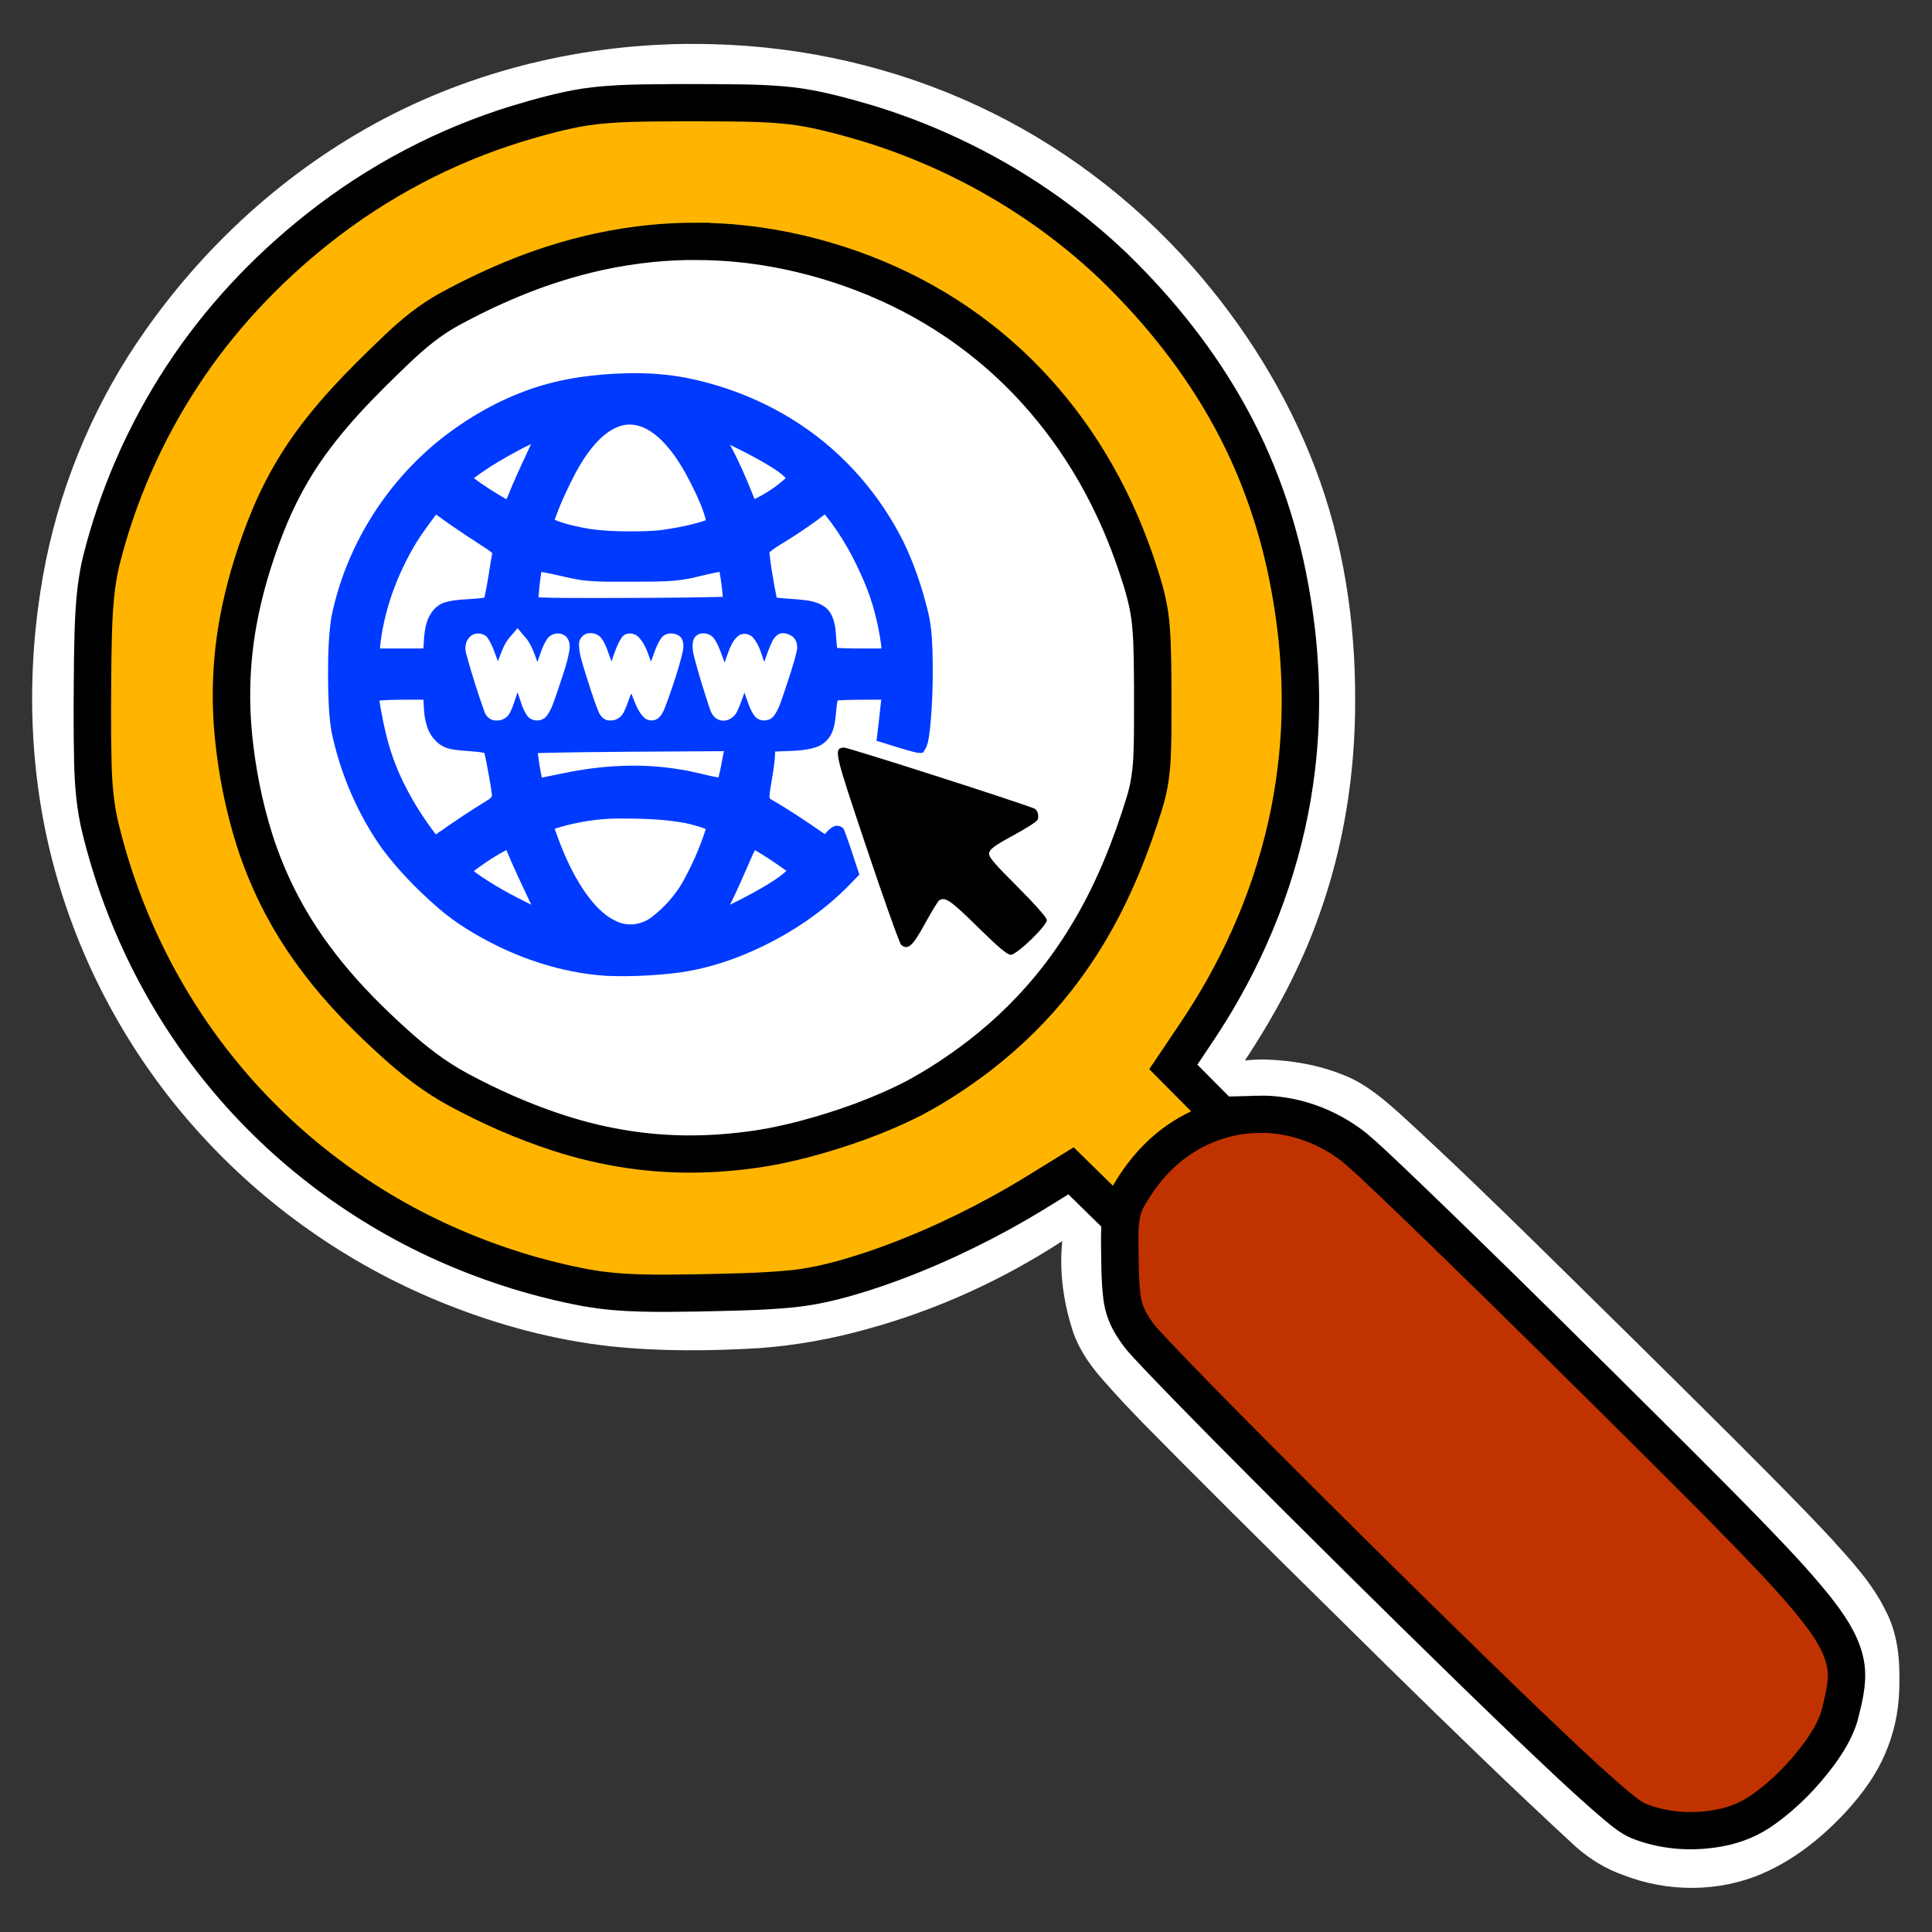 <?xml version="1.0" encoding="UTF-8" standalone="no"?>
<!-- Created with Inkscape (http://www.inkscape.org/) -->

<svg
   version="1.1"
   id="svg928"
   width="512"
   height="512"
   viewBox="0 0 512 512"
   sodipodi:docname="findalllinks.svg"
   inkscape:version="1.2.2 (b0a8486541, 2022-12-01)"
   xmlns:inkscape="http://www.inkscape.org/namespaces/inkscape"
   xmlns:sodipodi="http://sodipodi.sourceforge.net/DTD/sodipodi-0.dtd"
   xmlns="http://www.w3.org/2000/svg"
   xmlns:svg="http://www.w3.org/2000/svg">
  <rect x="0" y="0" width="512" height="512" fill="#333333" stroke="none"/>
  <defs
     id="defs932" />
  <sodipodi:namedview
     id="namedview930"
     pagecolor="#505050"
     bordercolor="#eeeeee"
     borderopacity="1"
     inkscape:pageshadow="0"
     inkscape:pageopacity="0"
     inkscape:pagecheckerboard="0"
     showgrid="false"
     inkscape:zoom="0.68418369"
     inkscape:cx="247.74048"
     inkscape:cy="260.16405"
     inkscape:window-width="1366"
     inkscape:window-height="705"
     inkscape:window-x="0"
     inkscape:window-y="26"
     inkscape:window-maximized="1"
     inkscape:current-layer="g934"
     inkscape:showpageshadow="0"
     inkscape:deskcolor="#505050" />
  <g
     inkscape:groupmode="layer"
     inkscape:label="Image"
     id="g934">
    <g
       id="g1019"
       transform="matrix(0.987,0,0,0.982,3.271,4.589)">
      <path
         id="path1036-3-3"
         style="fill:#ffffff;fill-opacity:1;stroke-width:1.255"
         d="M 180.752,7.18 C 150.843,7.518 120.911,15.163 94.912,30.057 69.122,44.797 47.239,66.117 31.286,91.134 19.077,110.435 10.941,132.291 7.553,154.876 c -4.126,26.626 -2.647,54.235 5.247,80.047 7.652,25.168 21.072,48.56 38.962,67.848 17.911,19.409 40.201,34.745 64.733,44.531 14.091,5.651 28.894,9.638 43.995,11.338 13.277,1.409 26.672,1.306 39.985,0.507 9.897,-0.713 19.702,-2.509 29.246,-5.208 18.495,-5.103 36.145,-13.186 52.191,-23.691 -0.875,8.41 0.361,16.965 3.042,24.956 1.811,4.968 4.959,9.314 8.483,13.206 6.492,7.489 13.591,14.415 20.514,21.498 18.438,18.621 37.072,37.05 55.687,55.496 16.502,16.278 33.078,32.489 50.083,48.243 3.754,3.333 8.084,6.054 12.839,7.706 11.937,4.684 25.746,4.697 37.523,-0.502 8.454,-3.696 15.765,-9.619 22.017,-16.334 4.761,-5.165 8.95,-10.988 11.436,-17.604 2.193,-5.614 3.186,-11.656 3.136,-17.673 0.151,-6.526 -0.584,-13.272 -3.637,-19.14 -3.578,-7.407 -9.214,-13.519 -14.669,-19.575 -8.666,-9.372 -17.715,-18.38 -26.7,-27.444 -17.07,-17.089 -34.231,-34.083 -51.42,-51.052 -12.255,-12.079 -24.581,-24.09 -37.245,-35.74 -4.69,-4.211 -9.55,-8.496 -15.503,-10.815 -6.715,-2.775 -13.995,-4.002 -21.231,-4.226 -1.779,-0.007 -3.557,0.086 -5.326,0.27 8.051,-12.219 15.021,-25.222 19.88,-39.051 6.655,-18.564 9.762,-38.32 9.727,-58.018 0.091,-21.379 -3.146,-42.904 -10.777,-62.931 C 342.238,101.615 330.825,83.264 316.825,67.272 300.844,49.077 281.149,34.112 259.185,23.876 237.024,13.498 212.688,7.901 188.239,7.257 c -2.495,-0.073 -4.991,-0.089 -7.487,-0.078 z" />
      <path
         id="path1036"
         style="fill:#000000;stroke-width:1.255"
         d="M 182.874,23.166 C 138.051,23.218 97.693,40.174 66.808,71.936 36.217,103.394 21.263,140.445 21.306,184.668 c 0.074,77.083 55.995,143.007 133.219,157.047 15.126,2.75 43.025,2.714 57.561,-0.076 22.355,-4.291 42.686,-12.598 61.658,-25.189 l 10.422,-6.916 7.846,7.709 c 6.959,6.839 7.713,8.052 6.684,10.736 -1.742,4.544 -1.4,12.836 0.842,20.439 1.923,6.522 4.459,9.23 65.205,69.654 34.762,34.578 65.556,64.255 68.43,65.947 2.874,1.692 7.692,3.542 10.709,4.111 12.501,2.358 22.78,-1.176 33.623,-11.557 9.399,-8.999 13.179,-16.762 13.182,-27.074 0.004,-15.346 1.116,-13.992 -68.148,-82.83 -46.208,-45.923 -64.262,-63.078 -68.852,-65.418 -7.059,-3.6 -18.743,-5.122 -24.373,-3.176 -3.548,1.226 -4.134,0.896 -11.492,-6.465 l -7.756,-7.758 6.977,-10.334 c 18.818,-27.877 27.503,-56.093 27.541,-89.477 0.038,-33.44 -8.223,-61.498 -25.977,-88.229 C 287.976,49.699 238.285,23.103 182.874,23.166 Z m -1.754,35.873 c 14.029,-0.239 28.085,1.83 41.488,6.291 40.641,13.527 70.945,45.855 82.016,87.49 2.749,10.34 3.34,15.379 3.439,29.35 0.068,9.546 -0.586,20.119 -1.506,24.361 -11.561,53.334 -52.104,92.026 -104.783,99.996 -19.63,2.97 -34.367,1.94 -54.699,-3.822 -11.816,-3.348 -26.825,-10.476 -36.658,-17.408 C 102.163,279.478 87.958,265.652 81.948,257.586 50.155,214.913 49.194,156.494 79.569,112.926 87.259,101.896 103.838,85.736 114.31,79.063 134.426,66.243 157.738,59.437 181.12,59.039 Z m -13.137,38.809 c -7.13,-0.053 -14.985,0.476 -19.275,1.479 -31.123,7.272 -54.336,30.814 -61.191,62.059 -1.219,5.554 -1.673,20.276 -0.82,26.58 2.491,18.403 11.093,35.072 24.631,47.725 12.196,11.399 27.746,18.712 44.736,21.041 5.817,0.797 19.649,0.265 25.555,-0.984 15.304,-3.239 28.392,-10.024 39.633,-20.547 l 4.336,-4.059 -2.016,-6.039 -2.016,-6.037 -1.416,1.742 c -0.778,0.959 -1.468,1.825 -1.533,1.924 -0.065,0.099 -1.927,-1.18 -4.139,-2.842 -3.386,-2.545 -11.331,-7.449 -12.93,-7.98 -0.256,-0.085 0.033,-2.922 0.643,-6.303 0.61,-3.381 1.107,-6.833 1.107,-7.67 v -1.521 h 4.875 c 5.384,0 7.601,-0.67 9.686,-2.926 1.147,-1.241 1.378,-2.116 1.619,-6.133 l 0.283,-4.684 7.689,-0.15 7.691,-0.148 -0.019,1.766 c -0.011,0.971 -0.354,3.464 -0.762,5.539 -0.408,2.075 -0.581,3.924 -0.385,4.109 0.569,0.538 9.306,3.303 9.578,3.031 0.136,-0.135 0.645,-2.161 1.133,-4.502 1.31,-6.287 1.306,-23.104 -0.006,-29.564 -2.241,-11.037 -6.368,-21.084 -12.305,-29.945 -4.147,-6.19 -12.672,-15.113 -18.805,-19.684 -9.337,-6.959 -22.624,-12.563 -34.453,-14.531 -2.83,-0.471 -6.847,-0.713 -11.125,-0.744 z m -1.701,10.227 c 1.437,0.044 2.875,0.399 4.305,1.07 4.993,2.344 10.91,9.886 14.533,18.529 2.893,6.901 3.421,8.902 2.5,9.471 -1.42,0.876 -9.969,2.701 -15.096,3.223 -9.054,0.92 -17.719,0.077 -26.176,-2.543 -1.484,-0.46 -2.767,-0.89 -2.85,-0.957 -0.329,-0.267 2.841,-8.335 4.869,-12.396 5.472,-10.956 11.686,-16.589 17.914,-16.396 z m 22.688,3.732 c 0.516,0 8.271,3.598 11.352,5.268 4.114,2.229 9.715,6.406 9.715,7.246 0,0.771 -4.327,4.144 -8.162,6.363 -1.52,0.88 -2.979,1.6 -3.242,1.6 -0.263,0 -1.067,-1.636 -1.785,-3.637 -1.617,-4.504 -3.723,-9.073 -6.213,-13.473 -1.048,-1.852 -1.798,-3.367 -1.664,-3.367 z m -46.129,0.178 c 0,0.065 -1.521,3.142 -3.379,6.84 -1.858,3.697 -3.843,8.179 -4.412,9.957 -0.569,1.778 -1.185,3.413 -1.367,3.633 -0.307,0.369 -8.31,-4.606 -11.307,-7.029 l -1.305,-1.055 3.465,-2.545 c 4.836,-3.555 9.805,-6.426 14.391,-8.311 2.152,-0.885 3.914,-1.555 3.914,-1.49 z m 75.527,19.738 2.455,3.109 c 7.336,9.29 12.969,22.809 14.102,33.844 l 0.357,3.486 h -7.541 c -4.147,0 -7.702,-0.162 -7.9,-0.359 -0.198,-0.198 -0.36,-2.076 -0.361,-4.176 -0.004,-6.998 -2.285,-8.938 -10.514,-8.938 -3.675,0 -5.227,-0.193 -5.363,-0.672 -0.106,-0.37 -0.699,-3.827 -1.32,-7.68 -0.88,-5.458 -0.984,-7.098 -0.467,-7.422 0.365,-0.229 2.772,-1.656 5.35,-3.172 2.577,-1.515 6.153,-3.941 7.945,-5.389 z m -104.85,0.057 4.211,3.223 c 2.316,1.773 6.242,4.373 8.725,5.777 2.482,1.404 4.419,2.806 4.303,3.115 -0.116,0.309 -0.619,3.219 -1.119,6.467 -0.5,3.247 -1.018,6.45 -1.15,7.117 -0.23,1.158 -0.478,1.211 -5.492,1.213 -8.205,0.003 -10.385,1.859 -10.811,9.205 l -0.246,4.266 h -7.566 -7.564 l 0.316,-3.637 c 0.921,-10.585 6.432,-23.893 13.863,-33.48 z m 77.633,15.711 c 0.357,0.413 1.81,10.345 1.57,10.732 -0.391,0.632 -52.991,0.572 -53.383,-0.061 -0.31,-0.501 1.063,-10.15 1.508,-10.594 0.127,-0.127 2.023,0.26 4.215,0.859 12.809,3.504 27.891,3.587 40.895,0.223 2.786,-0.721 5.123,-1.244 5.195,-1.16 z m -55.508,20.326 c 1.096,-0.058 1.978,1.61 3.473,5.949 l 1.941,5.641 1.85,-5.643 c 1.689,-5.153 1.974,-5.658 3.283,-5.811 2.764,-0.322 2.692,1.057 -0.584,10.945 -3.027,9.136 -3.04,9.162 -4.648,9.162 -1.571,0 -1.661,-0.148 -3.465,-5.658 l -1.852,-5.658 -1.584,5.119 c -0.871,2.816 -1.83,5.422 -2.133,5.793 -0.901,1.103 -2.89,0.795 -3.49,-0.539 -0.3,-0.667 -1.704,-4.912 -3.119,-9.434 -2.096,-6.697 -2.448,-8.369 -1.902,-9.025 0.815,-0.981 2.367,-1.048 3.109,-0.133 0.3,0.37 1.271,2.944 2.156,5.719 0.885,2.775 1.733,4.836 1.885,4.58 0.151,-0.256 0.91,-2.554 1.686,-5.109 0.775,-2.555 1.762,-4.94 2.195,-5.299 0.444,-0.368 0.834,-0.58 1.199,-0.6 z m 19.809,0.035 c 1.458,0 1.877,0.753 3.912,7.006 l 1.492,4.58 1.449,-4.627 c 1.823,-5.815 2.441,-6.959 3.75,-6.959 1.371,0 2.239,1.517 3.777,6.602 0.695,2.297 1.412,4.176 1.596,4.176 0.183,0 1.02,-2.121 1.859,-4.715 0.839,-2.593 1.769,-5.018 2.066,-5.389 0.732,-0.912 2.289,-0.851 3.098,0.121 0.535,0.644 0.11,2.509 -2.229,9.777 -2.967,9.225 -3.87,10.743 -5.703,9.588 -0.509,-0.32 -1.653,-2.805 -2.543,-5.521 -0.89,-2.716 -1.748,-4.935 -1.908,-4.93 -0.16,0.005 -1.028,2.371 -1.928,5.256 -1.486,4.763 -1.765,5.26 -3.051,5.41 -0.779,0.091 -1.622,-0.147 -1.873,-0.527 -0.251,-0.381 -1.7,-4.577 -3.221,-9.326 -2.914,-9.101 -2.988,-10.521 -0.545,-10.521 z m 30.449,0.102 c 1.342,0.154 1.629,0.643 3.406,5.807 l 1.941,5.639 1.883,-5.639 c 1.814,-5.433 1.938,-5.639 3.449,-5.639 1.514,0 1.632,0.193 3.41,5.658 l 1.842,5.658 1.805,-5.357 c 0.993,-2.947 2.03,-5.587 2.307,-5.863 0.277,-0.276 1.129,-0.346 1.893,-0.154 1.947,0.488 1.83,1.397 -1.467,11.375 -2.828,8.559 -2.861,8.623 -4.449,8.623 -1.547,0 -1.663,-0.183 -3.48,-5.512 l -1.881,-5.514 -1.896,5.514 c -1.72,4.996 -2.033,5.528 -3.332,5.678 -0.788,0.091 -1.593,-0.095 -1.789,-0.412 -0.196,-0.317 -1.564,-4.392 -3.037,-9.057 -2.94,-9.308 -3.04,-11.085 -0.604,-10.805 z m -81.418,14.449 h 7.455 l 0.25,4.334 c 0.268,4.629 0.97,6.13 3.873,8.297 1.218,0.909 2.464,1.145 6.85,1.297 4.985,0.172 5.378,0.265 5.6,1.346 0.131,0.639 0.636,3.682 1.123,6.762 0.487,3.08 0.998,5.894 1.137,6.254 0.147,0.384 -1.752,1.829 -4.582,3.488 -2.659,1.558 -6.574,4.14 -8.699,5.736 -2.126,1.597 -3.954,2.904 -4.062,2.904 -0.109,0 -1.672,-2.002 -3.475,-4.447 -4.141,-5.619 -8.769,-14.872 -10.576,-21.15 -1.409,-4.896 -2.971,-13.669 -2.566,-14.416 0.12,-0.222 3.574,-0.404 7.674,-0.404 z m 61.607,14.012 h 27.029 l -0.283,1.48 c -0.155,0.815 -0.576,3.242 -0.938,5.391 -0.735,4.375 -0.754,4.385 -5.01,3.096 -11.325,-3.43 -26.597,-3.63 -39.639,-0.52 -5.322,1.269 -6.569,1.496 -6.57,1.195 -4e-4,-0.074 -0.364,-2.195 -0.809,-4.715 -0.444,-2.519 -0.808,-4.883 -0.809,-5.254 -5.7e-4,-0.53 5.764,-0.674 27.027,-0.674 z m 57.098,0.635 c -2.684,0.398 -2.573,0.875 6.234,27.258 4.66,13.958 8.809,25.657 9.221,25.998 1.826,1.513 3.066,0.409 6.369,-5.66 1.774,-3.26 3.495,-6.105 3.824,-6.322 1.608,-1.065 3.075,-0.053 10.332,7.131 5.547,5.491 7.973,7.545 8.916,7.545 1.615,0 9.686,-7.813 9.686,-9.377 0,-0.631 -3.152,-4.225 -7.895,-8.998 -6.808,-6.852 -7.851,-8.124 -7.57,-9.242 0.246,-0.979 1.839,-2.117 6.492,-4.635 3.391,-1.835 6.317,-3.73 6.502,-4.211 0.423,-1.1 -0.065,-2.699 -0.924,-3.027 -6.484,-2.481 -50.345,-16.584 -51.188,-16.459 z m -55.078,17.143 c 2.781,0.04 5.448,0.23 7.82,0.582 5.99,0.888 12.246,2.672 12.246,3.492 0,1.224 -2.742,8.411 -4.719,12.369 -3.658,7.323 -8.078,12.564 -12.432,14.738 -2.86,1.428 -4.889,1.676 -7.709,0.941 -2.946,-0.768 -4.936,-2.116 -7.959,-5.391 -4.207,-4.557 -7.922,-11.286 -10.678,-19.34 l -1.252,-3.66 1.314,-0.498 c 5.639,-2.141 15.023,-3.355 23.367,-3.234 z m 30.457,8.096 c 0.929,0.008 11.341,7.114 11.602,7.918 0.346,1.067 -6.706,5.909 -13.604,9.342 -3.549,1.766 -6.743,3.213 -7.098,3.213 -0.355,0 0.428,-1.881 1.74,-4.178 2.209,-3.867 6.684,-14.393 6.684,-15.723 0,-0.319 0.305,-0.576 0.676,-0.572 z m -65.334,0.293 c 0.197,-0.038 0.331,-0.029 0.391,0.039 0.227,0.258 0.975,2.046 1.66,3.973 0.686,1.927 2.605,6.164 4.266,9.414 1.661,3.251 3.102,6.1 3.201,6.332 0.373,0.875 -1.022,0.324 -7.791,-3.072 -3.829,-1.921 -8.498,-4.689 -10.375,-6.152 l -3.414,-2.66 2.734,-2.158 c 3.493,-2.757 7.949,-5.448 9.328,-5.715 z" />
      <path
         id="path2914"
         style="fill:#ffb500;fill-opacity:1;stroke:#000000;stroke-width:10.049;stroke-dasharray:none;stroke-opacity:1"
         d="m 178.46,23.047 c -8.207,0.08 -16.462,-0.05 -24.604,1.148 -6.147,0.979 -12.155,2.67 -18.109,4.456 C 116.325,34.619 98.071,44.302 82.176,56.952 67.988,68.218 55.47,81.645 45.593,96.851 35.65,112.102 28.266,129.023 23.866,146.69 c -2.078,8.692 -2.12,17.685 -2.291,26.57 -0.084,9.25 -0.18,18.504 0.036,27.752 0.148,6.145 0.653,12.313 2.162,18.288 5.894,24.013 17.072,46.753 32.756,65.889 16.491,20.235 37.937,36.367 61.894,46.716 11.388,4.929 23.316,8.632 35.512,10.932 9.962,1.827 20.139,1.524 30.219,1.398 8.229,-0.199 16.475,-0.264 24.674,-1.054 7.902,-0.727 15.561,-2.978 23.05,-5.504 13.223,-4.586 25.947,-10.571 38.048,-17.59 4.84,-2.826 9.554,-5.859 14.325,-8.799 4.971,4.894 9.939,9.79 14.91,14.684 1.83,-3.402 3.406,-6.95 5.494,-10.207 3.325,-4.975 7.626,-9.442 12.928,-12.305 1.972,-0.976 4.077,-1.858 6.141,-2.81 1.197,-0.54 2.395,-1.08 3.592,-1.619 -5.198,-5.266 -10.398,-10.529 -15.598,-15.793 4.62,-6.909 9.393,-13.732 13.414,-21.017 10.332,-18.381 17.217,-38.752 19.654,-59.719 1.798,-15.058 1.26,-30.354 -1.204,-45.304 -2.721,-16.97 -8.073,-33.558 -16.247,-48.697 -8.218,-15.289 -19.102,-29.057 -31.507,-41.159 -18.709,-17.989 -41.8,-31.317 -66.613,-38.864 -6.54,-1.906 -13.14,-3.755 -19.917,-4.59 -8.113,-0.917 -16.293,-0.786 -24.444,-0.843 -2.131,-0.004 -4.261,3.14e-4 -6.392,0.002 z m 5.088,37.412 c 2.367,0.008 4.586,0.072 6.965,0.217 3.197,0.19 6.449,0.525 9.54,0.959 2.745,0.39 5.454,0.863 8.111,1.421 18.539,3.895 36.319,11.762 51.283,23.436 14.666,11.35 26.49,26.208 34.744,42.783 0.516,1.027 1.123,2.296 1.654,3.426 2.752,5.909 5.108,12.12 7.025,18.275 1.528,4.684 2.654,9.52 2.935,14.45 0.085,0.992 0.128,2.174 0.182,3.05 0.289,8.155 0.215,16.492 0.191,24.73 -0.017,1.829 -0.065,3.863 -0.129,5.561 -0.15,4.521 -0.741,9.045 -2.107,13.369 -3.631,11.818 -8.221,23.401 -14.493,34.083 -2.672,4.572 -5.634,8.976 -8.88,13.161 -5.962,7.702 -13.066,14.764 -20.828,20.773 -5.57,4.294 -11.446,8.216 -17.653,11.53 -9.399,4.839 -19.514,8.426 -29.793,11.146 -1.959,0.514 -4.242,1.046 -6.209,1.465 -5.544,1.183 -11.185,1.865 -16.838,2.24 -0.63,0.029 -1.584,0.084 -2.338,0.123 -0.488,0.019 -1.333,0.044 -1.958,0.066 -13.005,0.383 -26.043,-1.632 -38.398,-5.682 -9.242,-3.014 -18.166,-6.974 -26.711,-11.598 -6.484,-3.5 -12.316,-8.07 -17.715,-13.058 -6.19,-5.645 -12.112,-11.609 -17.384,-18.129 -0.438,-0.551 -1.076,-1.344 -1.581,-1.996 -3.111,-3.999 -5.971,-8.194 -8.53,-12.567 -0.243,-0.419 -0.661,-1.158 -0.971,-1.7 -3.189,-5.693 -5.833,-11.687 -7.939,-17.862 -0.185,-0.582 -0.487,-1.467 -0.711,-2.17 -2.855,-9.101 -4.693,-18.513 -5.642,-28 -0.063,-0.744 -0.163,-1.793 -0.219,-2.655 -0.103,-1.431 -0.188,-2.924 -0.234,-4.253 -0.272,-7.269 0.18,-14.562 1.332,-21.744 0.105,-0.583 0.269,-1.61 0.375,-2.197 1.579,-8.725 4.136,-17.254 7.326,-25.52 0.376,-0.97 0.919,-2.302 1.324,-3.256 2.18,-5.176 4.88,-10.34 7.85,-14.965 7.212,-11.246 16.711,-20.761 26.309,-29.961 4.216,-4.028 8.747,-7.786 13.878,-10.598 6.285,-3.452 12.776,-6.541 19.442,-9.185 2.811,-1.103 5.597,-2.106 8.431,-3.017 4.138,-1.342 8.478,-2.502 12.646,-3.406 4.408,-0.949 9.142,-1.706 13.613,-2.148 4.045,-0.403 8.01,-0.604 12.105,-0.6 z" />
      <path
         id="path3150"
         style="fill:#c03300;fill-opacity:1;stroke:#000000;stroke-width:10.049;stroke-dasharray:none;stroke-opacity:1"
         d="m 334.216,296.037 c -9.409,0.2 -18.621,4.074 -25.496,10.473 -3.788,3.48 -6.86,7.687 -9.355,12.169 -1.958,3.547 -2.037,7.704 -2.033,11.65 0.082,4.984 -1.7e-4,9.991 0.592,14.948 0.353,3.124 1.563,6.099 3.343,8.68 1.693,2.702 4.037,4.901 6.164,7.251 12.417,13.1 25.166,25.877 37.886,38.68 20.395,20.41 40.864,40.744 61.625,60.78 7.736,7.387 15.43,14.835 23.556,21.798 2.22,1.817 4.427,3.801 7.211,4.694 6.601,2.4 13.869,2.769 20.745,1.46 4.278,-0.795 8.369,-2.529 11.883,-5.099 5.714,-4.113 10.65,-9.257 14.825,-14.91 2.576,-3.592 4.944,-7.487 5.829,-11.876 1.097,-4.317 2.092,-8.877 1.017,-13.305 -1.259,-5.315 -4.53,-9.845 -7.813,-14.098 -5.814,-7.306 -12.309,-14.034 -18.77,-20.763 -13.112,-13.514 -26.502,-26.755 -39.812,-40.074 -18.338,-18.257 -36.716,-36.479 -55.384,-54.398 -3.27,-3.076 -6.464,-6.243 -9.906,-9.129 -7.362,-5.825 -16.684,-9.201 -26.108,-8.931 z" />
      <path
         id="path4792"
         style="fill:#003aff;fill-opacity:1;stroke-width:2.103"
         d="m 165.349,96.051 c -8.799,0.195 -17.651,1.304 -25.996,4.201 -8.816,3.044 -17.008,7.773 -24.311,13.549 -14.983,12.024 -25.666,29.364 -29.407,48.228 -0.811,5.412 -0.867,10.905 -0.871,16.368 0.069,4.836 0.148,9.704 0.946,14.485 2.368,11.244 6.946,22.047 13.555,31.457 4.374,5.898 9.538,11.183 15.064,16.006 4.789,4.197 10.3,7.478 15.987,10.302 9.159,4.467 19.143,7.392 29.336,8.038 6.6,0.248 13.224,-0.082 19.771,-0.941 10.161,-1.507 19.851,-5.429 28.677,-10.61 6.542,-3.868 12.594,-8.591 17.771,-14.167 0.522,-0.539 1.045,-1.077 1.568,-1.616 -1.386,-4.066 -2.604,-8.192 -4.158,-12.197 -0.587,-0.951 -1.897,-1.264 -2.874,-0.733 -0.911,0.452 -1.592,1.245 -2.234,2.014 -4.714,-3.234 -9.423,-6.493 -14.389,-9.332 -0.788,-0.33 -0.396,-1.298 -0.406,-1.934 0.511,-3.667 1.367,-7.305 1.441,-11.021 3.654,-0.216 7.421,-0.007 10.943,-1.162 2.287,-0.73 4.062,-2.672 4.677,-4.981 0.772,-2.483 0.631,-5.119 1.13,-7.652 3.904,-0.268 7.82,-0.168 11.73,-0.197 -0.388,3.701 -0.822,7.397 -1.262,11.092 3.678,1.086 7.298,2.393 11.037,3.254 0.575,-0.098 1.412,0.296 1.658,-0.416 1.27,-1.687 1.337,-3.899 1.642,-5.909 0.739,-7.174 0.886,-14.403 0.668,-21.608 -0.101,-3.697 -0.443,-7.401 -1.386,-10.987 -1.583,-6.278 -3.664,-12.457 -6.507,-18.282 -6.229,-12.436 -15.589,-23.326 -27.135,-31.112 -9.258,-6.279 -19.809,-10.604 -30.761,-12.837 -5.232,-1.041 -10.578,-1.405 -15.906,-1.299 z m 0.961,13.869 c 3.72,0.281 6.778,2.812 9.18,5.473 3.276,3.691 5.606,8.099 7.751,12.512 1.17,2.529 2.345,5.095 2.963,7.824 -3.826,1.309 -7.827,2.048 -11.822,2.625 -1.604,0.195 -3.248,0.275 -4.773,0.327 -4.933,0.108 -9.9,0.076 -14.791,-0.645 -3.121,-0.566 -6.263,-1.205 -9.204,-2.422 1.546,-4.436 3.539,-8.71 5.72,-12.866 1.68,-3.08 3.605,-6.065 6.062,-8.589 0.246,-0.243 0.794,-0.783 1.184,-1.114 2.118,-1.865 4.829,-3.325 7.73,-3.124 z m -27.248,5.709 c -2.158,4.68 -4.37,9.345 -6.248,14.148 -0.234,0.612 -0.982,-0.372 -1.429,-0.458 -2.564,-1.536 -5.089,-3.149 -7.471,-4.958 2.833,-2.151 5.931,-4.094 8.946,-5.807 1.999,-1.143 4.228,-2.349 6.399,-3.374 -0.066,0.15 -0.132,0.299 -0.197,0.449 z m 53.797,-0.174 c 4.294,2.112 8.576,4.299 12.551,6.975 0.798,0.576 1.558,1.208 2.252,1.906 -2.471,2.31 -5.339,4.184 -8.371,5.674 -1.983,-4.97 -4.023,-9.934 -6.598,-14.633 l 0.09,0.043 z m 25.287,18.697 c 4.53,5.571 7.984,11.953 10.736,18.565 2.193,5.231 3.567,10.781 4.361,16.388 -0.047,0.466 0.466,1.48 -0.385,1.229 -3.805,-0.038 -7.619,0.104 -11.418,-0.162 -0.4,-3.136 -0.104,-6.538 -1.76,-9.365 -1.388,-2.356 -4.211,-3.201 -6.767,-3.504 -2.551,-0.348 -5.132,-0.37 -7.686,-0.691 -0.215,-0.995 -0.413,-2.033 -0.611,-3.119 -0.516,-3.024 -1.088,-6.049 -1.345,-9.108 1.852,-1.614 4.091,-2.706 6.119,-4.079 3,-1.928 5.953,-3.97 8.754,-6.153 z m -103.799,0.453 c 4.317,3.179 8.822,6.089 13.294,9.043 0.365,0.348 1.035,0.577 1.203,1.032 -0.73,3.974 -1.202,7.997 -2.112,11.937 -3.66,0.601 -7.485,0.211 -11.039,1.42 -2.662,1.093 -4.234,3.808 -4.744,6.537 -0.416,1.891 -0.461,3.834 -0.579,5.76 -3.894,0 -7.788,0 -11.682,0 0.974,-10.095 4.553,-19.841 9.741,-28.516 1.634,-2.634 3.487,-5.123 5.335,-7.609 0.194,0.132 0.388,0.264 0.582,0.396 z m 75.562,15.232 c 0.39,2.174 0.681,4.368 0.855,6.57 -11.904,0.278 -23.813,0.292 -35.72,0.296 -4.59,-0.028 -9.19,0.036 -13.772,-0.173 0.118,-1.386 0.233,-2.79 0.387,-4.078 0.105,-0.925 0.211,-1.851 0.377,-2.768 3.75,0.571 7.322,1.733 11.111,2.244 4.829,0.561 9.704,0.345 14.555,0.378 5.21,-0.055 10.497,0.106 15.59,-1.186 2.193,-0.488 4.366,-1.074 6.581,-1.463 l 0.02,0.098 z m 17.318,20.072 c -0.348,2.392 -1.181,4.737 -1.877,6.96 -1.063,3.118 -1.961,6.305 -3.274,9.33 -0.203,0.418 -0.496,-0.583 -0.644,-0.717 -1.218,-2.512 -1.657,-5.363 -3.093,-7.771 -0.316,-0.534 -0.818,-0.785 -1.408,-0.906 -1.03,-0.179 -1.992,0.523 -2.453,1.424 -0.855,1.668 -1.221,3.535 -1.995,5.242 -0.412,0.972 -0.785,1.968 -1.327,2.877 -0.532,-0.02 -0.531,-0.86 -0.775,-1.264 -1.108,-3.221 -2.041,-6.501 -3.008,-9.767 -0.363,-1.28 -0.777,-2.793 -1.061,-4.189 -0.237,-0.966 0.271,0.325 0.408,0.627 1.65,4.351 3.007,8.809 4.528,13.206 1.447,-4.31 2.734,-8.676 4.301,-12.944 0.293,-0.729 0.602,-1.462 1.048,-2.113 1.542,2.729 1.973,5.931 3.406,8.71 0.253,0.728 1.05,0.852 1.653,1.19 0.797,-0.213 1.622,-0.505 2.033,-1.281 1.585,-2.734 1.928,-6.003 3.498,-8.742 0.114,-0.22 0.024,0.095 0.039,0.129 z m -41.07,-0.004 c 1.414,2.363 2.038,5.09 2.967,7.661 0.74,2.226 1.481,4.451 2.221,6.677 1.687,-4.508 3.239,-9.068 5.017,-13.54 0.215,-0.577 0.46,-0.953 0.263,-0.129 -0.546,2.554 -1.388,5.033 -2.179,7.519 -0.359,1.039 -0.785,2.332 -1.199,3.458 -0.555,1.499 -1.072,3.023 -1.795,4.452 -1.682,-2.537 -2.027,-5.688 -3.568,-8.291 -0.391,-0.386 -0.69,-0.947 -1.325,-0.852 -0.581,-0.175 -1.104,-0.068 -1.571,0.321 -1.109,0.855 -1.455,2.342 -1.96,3.595 -0.649,1.826 -1.142,3.742 -2.089,5.439 -0.449,0.302 -0.534,-0.71 -0.773,-0.991 -1.713,-4.31 -2.978,-8.789 -4.052,-13.297 -0.132,-0.606 -0.264,-1.213 -0.345,-1.828 1.425,2.754 1.781,5.965 3.422,8.615 0.414,0.675 1.173,0.868 1.881,1.084 0.584,-0.338 1.409,-0.404 1.643,-1.135 1.416,-2.731 1.717,-5.926 3.273,-8.596 0.049,-0.002 0.119,-0.295 0.172,-0.161 z m -40.828,0.312 c 1.343,2.701 1.804,5.779 3.345,8.385 0.402,0.64 1.156,0.813 1.803,1.111 0.749,-0.362 1.553,-0.718 1.891,-1.541 1.323,-2.554 1.925,-5.41 3.24,-7.967 1.573,2.906 2.499,6.104 3.725,9.162 0.649,1.725 1.298,3.451 1.947,5.176 1.425,-4.284 2.682,-8.627 4.236,-12.867 0.211,-0.506 0.426,-1.013 0.715,-1.48 -0.899,3.918 -2.176,7.74 -3.392,11.568 -0.541,1.541 -0.992,3.15 -1.875,4.537 -1.168,-1.7 -1.563,-3.788 -2.274,-5.698 -0.509,-1.278 -0.81,-2.781 -1.878,-3.719 -0.529,-0.221 -1.043,-0.687 -1.613,-0.314 -1.519,0.344 -1.953,2.065 -2.403,3.346 -0.71,2.162 -1.363,4.371 -2.306,6.435 -0.656,0.099 -0.669,-0.818 -0.938,-1.238 -1.44,-4.164 -2.812,-8.361 -3.904,-12.632 -0.203,-0.825 -0.375,-1.662 -0.453,-2.509 0.045,0.081 0.09,0.163 0.135,0.244 z m -14.834,16.111 c 0.161,3.242 0.846,6.753 3.322,9.062 1.282,1.363 3.09,2.043 4.916,2.26 2.653,0.393 5.353,0.364 7.994,0.848 0.187,0.71 0.387,1.673 0.558,2.535 0.515,2.877 1.108,5.72 1.46,8.602 0.233,0.89 -0.695,1.314 -1.287,1.733 -4.328,2.648 -8.547,5.472 -12.68,8.41 -0.439,0.122 -1.016,1.112 -1.323,0.404 -5.785,-7.692 -10.502,-16.325 -12.865,-25.702 -0.399,-1.521 -0.72,-2.989 -1.021,-4.469 -0.357,-1.87 -0.766,-3.733 -0.996,-5.624 0.799,-0.079 1.566,-0.103 2.252,-0.145 3.104,-0.125 6.358,-0.071 9.545,-0.09 0.042,0.725 0.083,1.451 0.125,2.176 z m 80.398,12.549 c -0.422,2.09 -0.744,4.204 -1.303,6.264 -3.386,-0.567 -6.673,-1.621 -10.073,-2.124 -10.55,-1.824 -21.409,-1.188 -31.846,1.04 -1.838,0.372 -3.674,0.755 -5.514,1.119 -0.11,-0.577 -0.248,-1.217 -0.32,-1.649 -0.223,-1.251 -0.378,-2.292 -0.567,-3.564 0.098,-0.44 -0.543,-1.511 0.174,-1.423 15.838,-0.383 31.682,-0.356 47.523,-0.482 0.699,-0.004 1.399,-0.009 2.098,-0.013 -0.057,0.277 -0.115,0.555 -0.172,0.832 z m -27.34,17.334 c 5.696,0.011 11.427,0.2 17.043,1.216 1.898,0.408 3.778,0.925 5.592,1.62 -1.601,5.107 -3.802,10.024 -6.412,14.693 -2.06,3.467 -4.816,6.526 -7.994,9.005 -2.56,2.031 -6.207,2.694 -9.236,1.351 -3.89,-1.644 -6.717,-5.002 -9.057,-8.403 -3.372,-5.044 -5.78,-10.669 -7.756,-16.386 -0.302,-0.6 0.845,-0.468 1.173,-0.727 5.147,-1.501 10.493,-2.358 15.86,-2.356 0.262,-0.004 0.524,-0.01 0.785,-0.013 z m 35.883,8.551 c 2.89,1.734 5.705,3.596 8.416,5.598 -2.702,2.427 -5.918,4.189 -9.063,5.969 -2.007,1.095 -4.041,2.141 -6.093,3.149 2.208,-4.381 4.063,-8.926 6.049,-13.407 0.219,-0.424 0.425,-0.968 0.691,-1.308 z m -66.768,-0.014 c 2.012,4.999 4.394,9.838 6.645,14.732 -5.27,-2.62 -10.493,-5.414 -15.238,-8.915 -0.373,-0.308 0.599,-0.608 0.801,-0.903 2.482,-1.805 5.048,-3.534 7.793,-4.914 z" />
      <path
         id="path6356"
         style="fill:#ffffff;fill-opacity:1;stroke-width:2.103"
         d="m 134.116,166.651 c -1.088,1.13 -1.925,2.461 -2.496,3.92 -0.458,1.061 -0.869,2.142 -1.234,3.238 -0.813,-2.176 -1.506,-4.451 -2.811,-6.393 -1.18,-1.449 -3.603,-1.532 -4.838,-0.107 -1.282,1.31 -1.295,3.333 -0.731,4.974 1.409,5.11 2.987,10.177 4.77,15.168 0.474,1.363 1.784,2.423 3.268,2.318 1.483,0.048 2.937,-0.759 3.568,-2.121 0.886,-1.745 1.388,-3.65 2.033,-5.49 0.771,2.108 1.257,4.386 2.548,6.256 1.187,1.723 4.026,1.813 5.28,0.122 1.452,-1.908 2.016,-4.307 2.853,-6.517 1.175,-3.689 2.595,-7.331 3.242,-11.161 0.267,-1.51 -0.018,-3.4 -1.513,-4.175 -1.528,-0.858 -3.599,-0.31 -4.519,1.181 -1.227,1.858 -1.814,4.042 -2.556,6.12 -0.774,-2.152 -1.503,-4.394 -2.887,-6.242 -0.819,-0.963 -1.637,-1.927 -2.455,-2.891 -0.508,0.6 -1.016,1.199 -1.523,1.799 z" />
      <path
         id="path6432"
         style="fill:#ffffff;fill-opacity:1;stroke-width:2.103"
         d="m 155.052,166.207 c -1.605,-0.035 -2.921,1.42 -2.906,2.992 -0.003,2.63 0.957,5.138 1.663,7.639 1.161,3.537 2.177,7.131 3.594,10.577 0.512,1.324 1.746,2.502 3.253,2.346 1.542,0.025 2.952,-0.953 3.564,-2.354 0.789,-1.608 1.312,-3.327 1.941,-5 0.921,2.239 1.625,4.707 3.361,6.476 1.104,1.162 3.116,1.166 4.202,-0.026 1.247,-1.281 1.635,-3.114 2.308,-4.72 1.493,-4.288 2.978,-8.597 3.991,-13.028 0.28,-1.485 0.304,-3.422 -1.163,-4.308 -1.469,-0.869 -3.631,-0.718 -4.658,0.767 -1.316,1.905 -1.896,4.197 -2.746,6.326 -0.819,-2.315 -1.537,-4.818 -3.295,-6.618 -1.152,-1.24 -3.451,-1.422 -4.496,0.038 -1.325,1.975 -2.022,4.288 -2.795,6.518 -0.815,-2.121 -1.363,-4.415 -2.725,-6.271 -0.725,-0.951 -1.909,-1.435 -3.093,-1.354 z" />
      <path
         style="fill:#ffffff;fill-opacity:1;stroke-width:2.103"
         d=""
         id="path6471" />
      <path
         id="path6510"
         style="fill:#ffffff;fill-opacity:1;stroke-width:2.103"
         d="m 206.702,166.215 c -1.75,0.152 -2.602,1.944 -3.197,3.375 -0.607,1.444 -1.108,2.936 -1.639,4.393 -0.748,-2.235 -1.363,-4.631 -2.9,-6.477 -0.99,-1.229 -2.93,-1.522 -4.163,-0.487 -1.726,1.482 -2.349,3.789 -3.114,5.845 -0.171,0.303 -0.324,1.421 -0.502,1.083 -0.861,-2.142 -1.45,-4.455 -2.818,-6.347 -1.067,-1.43 -3.442,-1.862 -4.811,-0.643 -1.194,1.152 -0.927,2.984 -0.772,4.474 1.156,4.82 2.662,9.551 4.18,14.268 0.463,1.452 0.989,3.14 2.524,3.784 1.917,0.948 4.24,-0.282 5.083,-2.12 0.806,-1.643 1.396,-3.383 1.99,-5.111 0.842,2.152 1.35,4.516 2.789,6.373 1.291,1.562 3.981,1.499 5.164,-0.16 1.439,-1.971 2.019,-4.403 2.844,-6.665 1.128,-3.564 2.436,-7.085 3.24,-10.742 0.365,-1.496 8.1e-4,-3.287 -1.395,-4.131 -0.734,-0.48 -1.62,-0.786 -2.504,-0.713 z" />
    </g>
  </g>
</svg>
